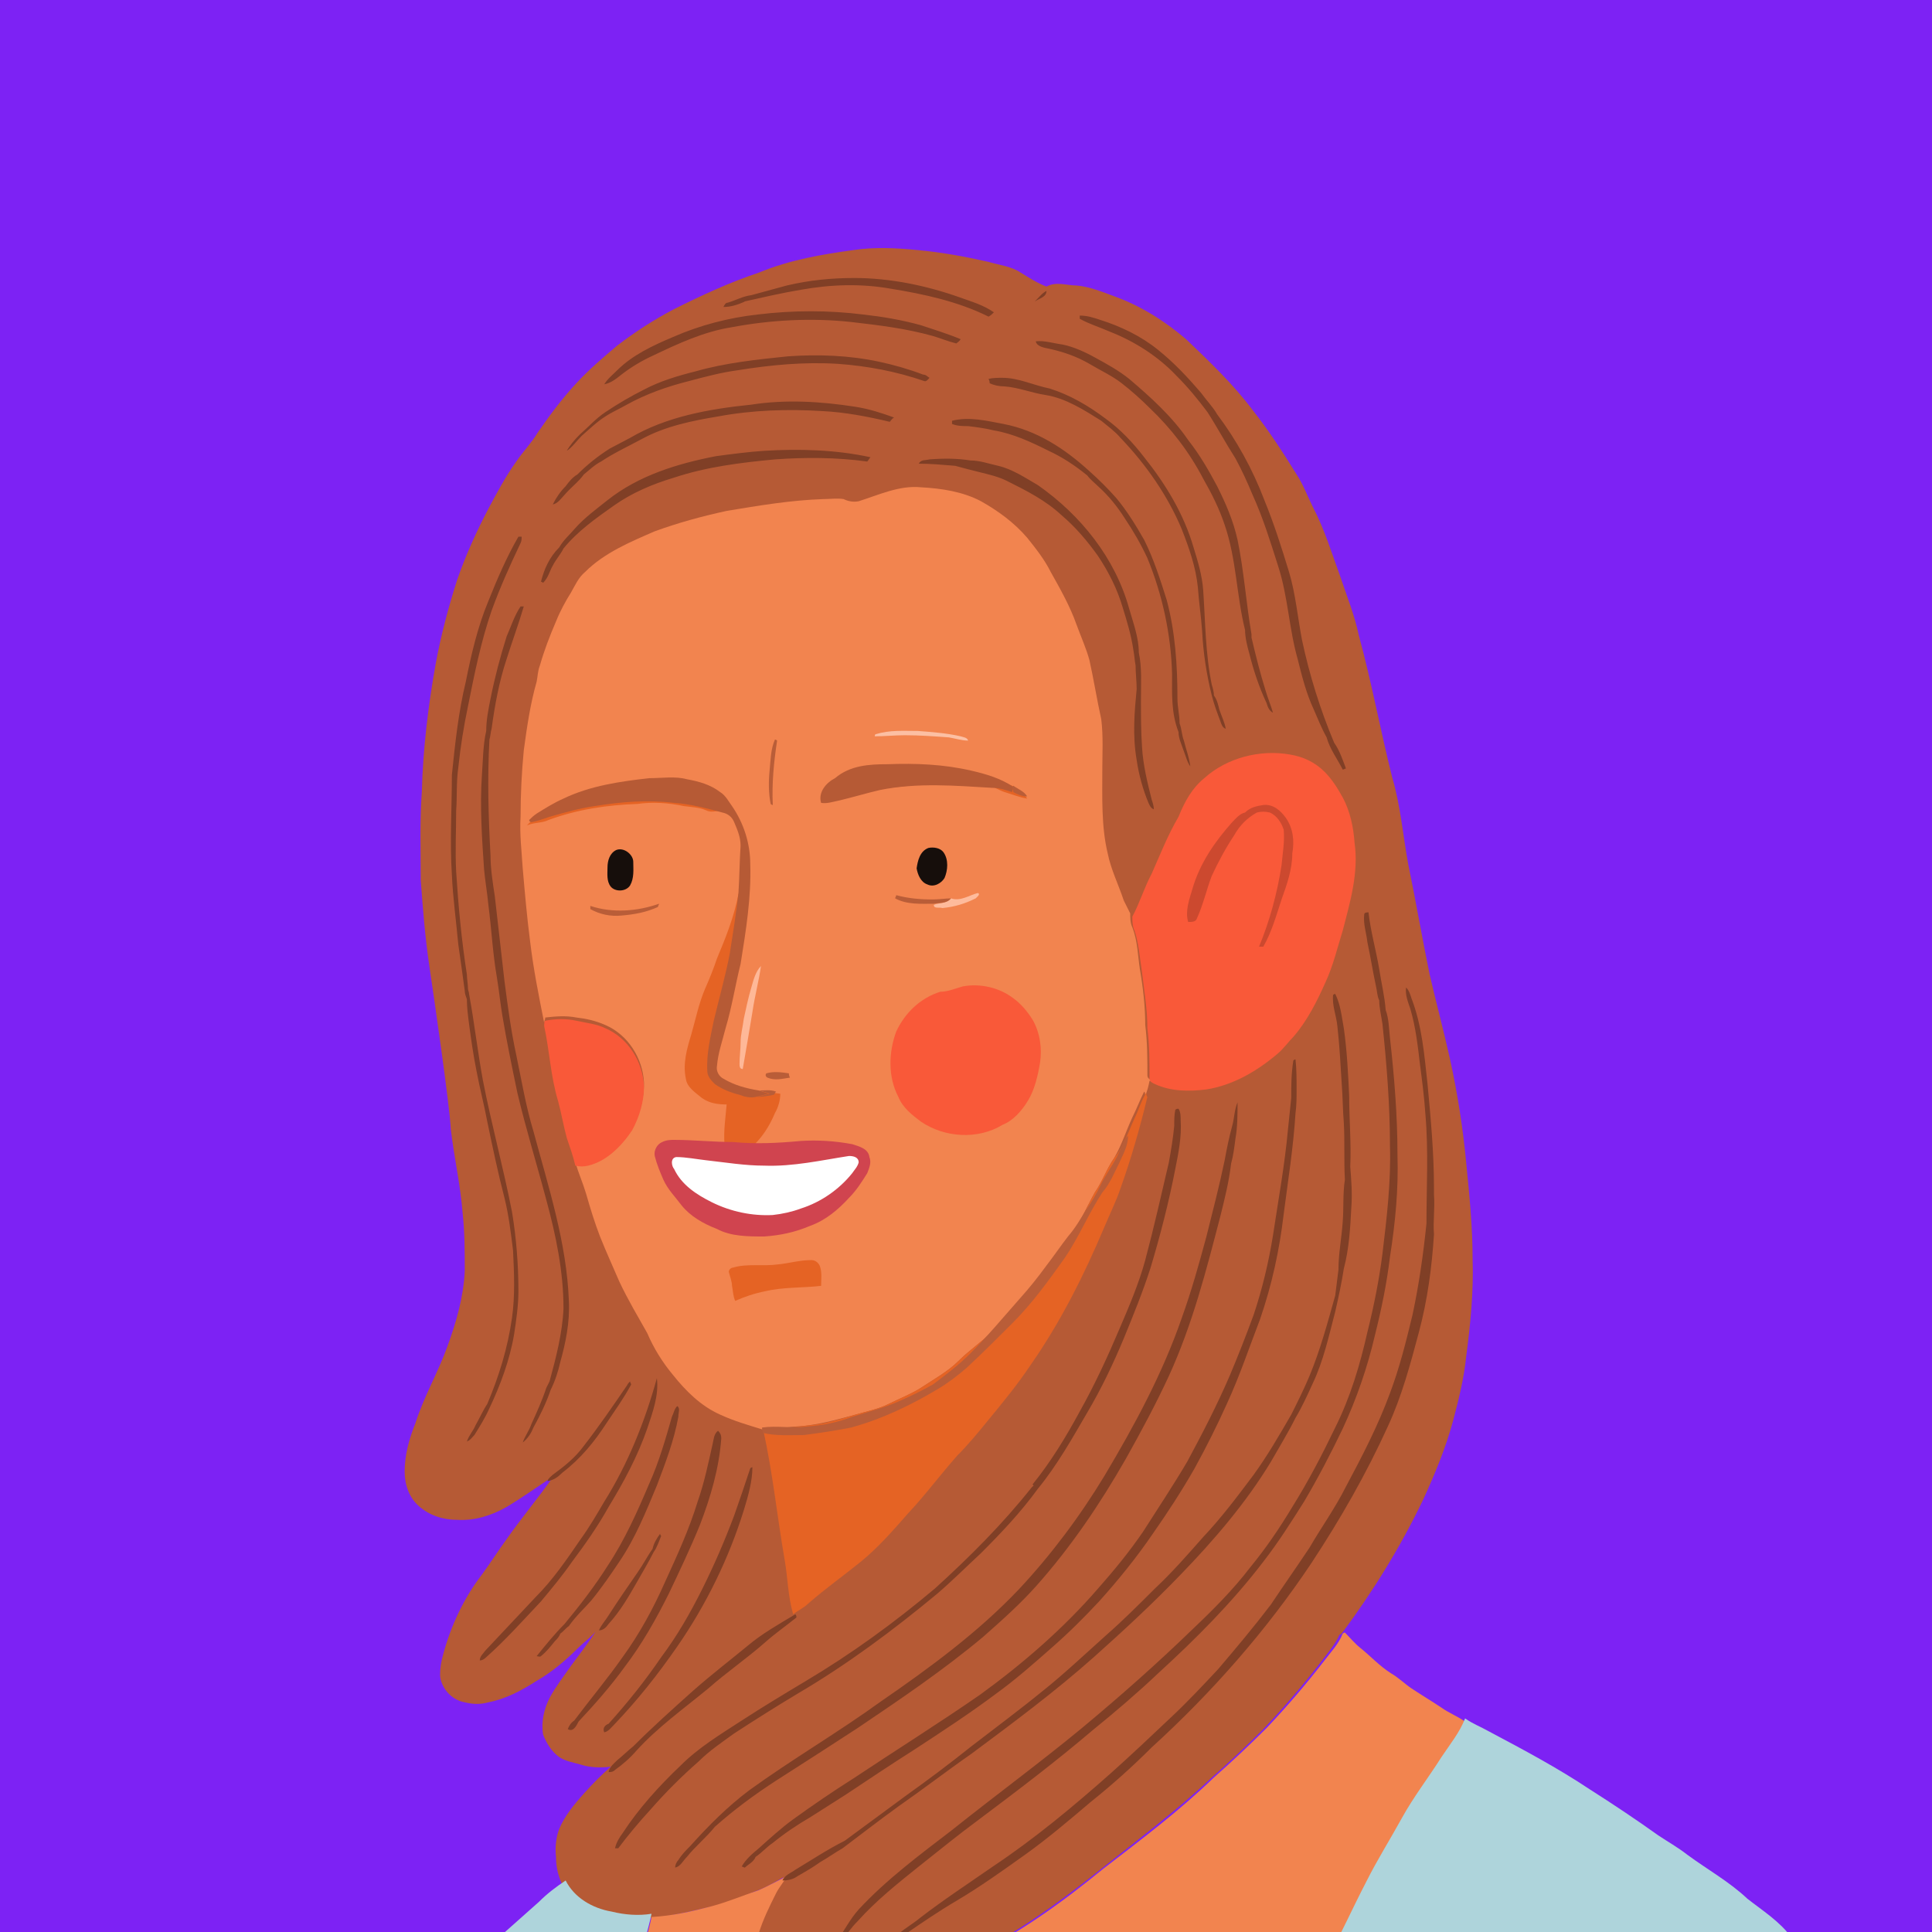 <?xml version="1.0" encoding="utf-8"?>
<!-- Generator: Adobe Illustrator 25.2.0, SVG Export Plug-In . SVG Version: 6.00 Build 0)  -->
<svg version="1.1" id="Layer_1" xmlns="http://www.w3.org/2000/svg" xmlns:xlink="http://www.w3.org/1999/xlink" x="0px" y="0px"
	 viewBox="0 0 180 180" style="enable-background:new 0 0 180 180;" xml:space="preserve">
<rect x="0" y="0" width="180" height="180" fill="#333333" stroke="none"/>
<style type="text/css">
	.st0{clip-path:url(#SVGID_2_);}
	.st1{fill:#B65A35;}
	.st2{fill:#F2844F;}
	.st3{fill:#AED4DB;}
	.st4{fill:#F95939;}
	.st5{fill:#E56324;}
	.st6{fill:#FCBFA3;}
	.st7{fill:#B95D38;}
	.st8{fill:#CC492F;}
	.st9{fill:#160E0B;}
	.st10{fill:#FEBB9C;}
	.st11{fill:#FEB898;}
	.st12{fill:#D0444F;}
	.st13{fill:#FFFFFF;}
	.st14{fill:#803F26;}
</style>
<g>
	<defs>
		<rect id="SVGID_1_" width="180" height="180"/>
	</defs>
	<use xlink:href="#SVGID_1_"  style="overflow:visible;fill:#7D22F4;"/>
	<clipPath id="SVGID_2_">
		<use xlink:href="#SVGID_1_"  style="overflow:visible;"/>
	</clipPath>
	<g class="st0">
		<g>
			<path class="st1" d="M79.5,23.3c2-0.3,4-0.2,6,0c2.2,0.2,4.4,0.6,6.6,1.1c1,0.3,2.1,0.4,3,1c0.8,0.5,1.6,1,2.4,1.3
				c0.9-0.5,1.9-0.1,2.8-0.1c1.2,0.1,2.4,0.6,3.5,1c2.5,0.9,4.7,2.3,6.7,4c2.2,2.1,4.4,4.2,6.2,6.6c1.5,1.9,2.8,3.9,4.1,6
				c0.6,0.9,1,2,1.5,3c1.1,2.1,1.8,4.4,2.6,6.6c0.6,1.8,1.3,3.5,1.7,5.4c1.2,4.4,2,8.8,3.1,13.2c0.8,2.7,1,5.4,1.5,8.1
				c0.7,3.4,1.3,6.9,2,10.3c0.6,2.6,1.3,5.2,1.9,7.9c0.7,3.2,1.2,6.4,1.5,9.6c0.3,3,0.6,6,0.6,9c0.1,3-0.2,6.1-0.6,9.1
				c-0.2,2-0.7,4-1.2,5.9c-0.7,2.6-1.7,5-2.8,7.4c-2.1,4.4-4.7,8.6-7.6,12.5c0,0-0.1,0.1-0.2,0.1c-0.4,0.9-1.1,1.7-1.7,2.5
				c-1.7,2.2-3.5,4.3-5.4,6.3c-1.6,1.6-3.2,3.1-4.9,4.6c-3.2,3-6.8,5.7-10.3,8.5c-3.9,3.1-7.9,6-12.4,8.2c-2,1.1-4,2-6.1,2.9
				c-1.3,0.5-2.6,0.9-3.9,1.2c-1,0.3-2,0.4-3.1,0.5c-1.5,0-3.1,0.3-4.6-0.2c-0.9-0.3-1.5-1-1.8-1.8c-0.6-1.5-0.6-3.2-0.2-4.8
				c0.3-1.3,1-2.5,1.6-3.7c0.3-0.6,0.7-1,1-1.6c-0.9,0.5-1.7,1-2.6,1.3c-1.4,0.6-2.9,1.2-4.4,1.5c-1.8,0.4-3.7,0.9-5.6,1
				c-1.2,0.2-2.5,0.1-3.7-0.2c-1.8-0.3-3.5-1.3-4.3-2.9c-0.4-0.8-0.6-1.7-0.6-2.6c-0.1-0.9,0-1.8,0.3-2.6c0.5-1.2,1.4-2.3,2.3-3.3
				c0.8-0.9,1.6-1.7,2.5-2.5c-0.9,0.1-1.9,0.1-2.8-0.2c-0.7-0.2-1.4-0.3-2-0.7c-0.7-0.5-1.2-1.3-1.5-2.1c-0.2-1.2,0.1-2.4,0.6-3.4
				c0.6-1.1,1.3-2,2-3c0.8-1.1,1.6-2.1,2.3-3.2c-0.5,0.6-1.1,1-1.6,1.5c-1.2,1.2-2.5,2.3-3.9,3.1c-1.4,0.9-2.9,1.7-4.5,2
				c-0.7,0.2-1.4,0.2-2.2,0c-1.2-0.2-2.2-1.3-2.3-2.5c0-0.7,0.1-1.3,0.3-2c0.7-2.6,1.9-5.2,3.6-7.4c0.8-1.1,1.5-2.2,2.3-3.3
				c1.4-2,3-3.9,4.4-5.9c-1.5,1-2.9,2-4.4,2.9c-1.4,0.8-3,1.3-4.6,1.2c-1.3,0-2.6-0.4-3.6-1.3c-0.9-0.8-1.3-2-1.3-3.2
				c0-1.5,0.4-3,1-4.5c0.8-2.5,2.1-4.7,3-7.2c0.8-2.2,1.5-4.6,1.6-7c0-1.8,0-3.6-0.2-5.4c-0.2-2.6-0.8-5.2-1.1-7.8
				C41.9,103,40.4,92.7,40,90c-0.4-2.7-0.6-5.3-0.8-8c0-2.7-0.1-5.5,0.1-8.2c0.1-4,0.6-8.1,1.3-12c0.5-2.7,1.2-5.3,2-7.8
				c0.8-2.3,1.8-4.5,2.9-6.6c0.8-1.5,1.6-3,2.6-4.4c0.6-0.9,1.4-1.7,2-2.7c1.1-1.6,2.3-3.2,3.6-4.6c1.2-1.3,2.5-2.4,3.8-3.5
				c1.7-1.3,3.4-2.4,5.3-3.4c2.6-1.3,5.2-2.5,7.9-3.4C73.6,24.2,76.6,23.7,79.5,23.3z"/>
			<path class="st2" d="M125.1,152.2c0,0,0.1-0.1,0.2-0.1c0.5,0.5,0.9,1,1.4,1.4c1,0.8,1.8,1.7,2.9,2.4c0.7,0.4,1.3,1,1.9,1.4
				c0.9,0.6,1.9,1.2,2.8,1.8c0.7,0.5,1.5,0.8,2.2,1.3c-0.5,1.3-1.4,2.4-2.2,3.6c-1.2,1.9-2.6,3.7-3.7,5.7c-1.1,2-2.3,3.9-3.3,5.9
				c-1.3,2.5-2.4,5-3.8,7.5c-1.4,2.4-2.6,4.9-4.1,7.2c-0.6,1.1-1.3,2.1-1.9,3.2c-1.2,1.7-2.2,3.5-3.5,5.2c-1.5,2.1-3.3,3.9-5.3,5.5
				c-1.1,0.9-2.3,1.6-3.5,2.3c-2.1,1.3-4.4,2.3-6.7,2.9c-2.4,0.7-4.9,0.9-7.3,1.2c-2,0.2-4,0.5-6,0.5c-0.9,0-1.8,0-2.7-0.1
				c-1.1-0.1-2.2,0-3.3-0.2c-4.9-0.3-9.7-2-13.7-4.7c-2-1.4-3.6-3.2-4.7-5.3c-1.4-2.6-1.9-5.6-2.1-8.5c0-1.4-0.1-2.8,0.1-4.2
				c0.2-1.7,0.5-3.4,0.8-5.1c0.3-1.5,0.8-2.9,1.1-4.4c1.9-0.1,3.7-0.5,5.6-1c1.5-0.4,2.9-1,4.4-1.5c0.9-0.4,1.8-0.9,2.6-1.3
				c-0.3,0.6-0.7,1-1,1.6c-0.6,1.2-1.2,2.4-1.6,3.7c-0.4,1.6-0.4,3.3,0.2,4.8c0.3,0.8,1,1.5,1.8,1.8c1.5,0.5,3.1,0.2,4.6,0.2
				c1-0.1,2.1-0.2,3.1-0.5c1.3-0.3,2.7-0.7,3.9-1.2c2.1-0.9,4.1-1.8,6.1-2.9c4.5-2.1,8.6-5.1,12.4-8.2c3.5-2.7,7.1-5.4,10.3-8.5
				c1.7-1.5,3.3-3,4.9-4.6c1.9-2,3.7-4.1,5.4-6.3C124,153.9,124.7,153.2,125.1,152.2z"/>
			<path class="st3" d="M178.5,222c0,0,0-0.1,0-0.1c0-0.5-0.1-1.1-0.3-1.6c0.2-0.5,0.3-1.1,0.3-1.7c-0.2-5.7-1-11.4-2.6-16.8
				c-0.3-1.1-0.7-2.3-1.1-3.4c-0.3-1.1-0.6-2.2-1-3.2c0-0.3-0.1-0.6-0.1-0.9c-0.7-3.3-2.2-6.5-4.2-9.3c-0.1-0.1-0.1-0.2-0.2-0.3
				c-0.7-1.5-1.5-2.9-2.4-4.2c-1.1-1.5-2.7-2.5-4.1-3.6c-1.7-1.6-3.7-2.7-5.6-4.1c-0.9-0.7-1.8-1.2-2.7-1.8
				c-2.1-1.5-4.2-2.9-6.4-4.3c-3-2-6.2-3.7-9.4-5.4c-0.7-0.4-1.5-0.7-2.2-1.2c-0.5,1.3-1.4,2.4-2.2,3.6c-1.2,1.9-2.6,3.7-3.7,5.7
				c-1.1,2-2.3,3.9-3.3,5.9c-1.3,2.5-2.4,5-3.8,7.5c-1.4,2.4-2.6,4.9-4.1,7.2c-0.6,1.1-1.3,2.1-1.9,3.2c-1.2,1.7-2.2,3.5-3.5,5.2
				c-1.5,2.1-3.3,3.9-5.3,5.5c-1.1,0.9-2.3,1.6-3.5,2.3c-2.1,1.2-4.4,2.3-6.7,2.9c-2.4,0.7-4.9,0.9-7.3,1.2c-2,0.2-4,0.5-6,0.5
				c-0.9,0-1.8,0-2.7-0.1c-1.1-0.1-2.2,0-3.3-0.2c-4.9-0.4-9.7-2-13.7-4.7c-2-1.4-3.6-3.2-4.7-5.3c-1.4-2.6-1.9-5.6-2.1-8.5
				c-0.1-1.4-0.1-2.8,0.1-4.2c0.2-1.7,0.5-3.4,0.8-5.1c0.3-1.5,0.8-2.9,1.1-4.4c-1.2,0.2-2.5,0.1-3.7-0.2c-1.8-0.3-3.5-1.3-4.3-2.9
				c-0.9,0.6-1.7,1.2-2.5,2c-1.8,1.6-3.6,3.2-5.4,4.8c-1.5,1.5-3,3-4.5,4.5c-0.8,0.8-1.6,1.7-2.3,2.6c-0.8,1-1.6,1.9-2.3,2.9
				c-0.6,0.9-1.2,1.9-1.8,2.8c-1.8,2.6-3.2,5.5-4.1,8.6c-3.4,5.9-6.2,12.1-8.5,18.5c0,0.1-0.1,0.2-0.1,0.3H178.5z"/>
		</g>
		<g>
			<path class="st2" d="M80,46.7c1.9-0.6,3.8-1.5,5.8-1.3c1.9,0.1,3.9,0.4,5.6,1.3c1.6,0.9,3.1,2,4.3,3.4c0.8,1,1.6,2,2.2,3.2
				c0.9,1.6,1.8,3.2,2.4,4.9c0.4,1.1,0.9,2.2,1.2,3.3c0.4,1.8,0.7,3.7,1.1,5.5c0.2,1.6,0.1,3.2,0.1,4.7c0,2.6-0.1,5.3,0.5,7.8
				c0.3,1.5,1,2.9,1.5,4.4c0.2,0.4,0.4,0.8,0.6,1.2c0,0.4,0,0.9,0.2,1.3c0.5,1.3,0.5,2.6,0.7,3.9c0.3,1.7,0.5,3.5,0.5,5.2
				c0.2,1.6,0.2,3.1,0.2,4.7c0,0.3,0.3,0.4,0.5,0.5c-0.1,0-0.2,0-0.3,0c-0.1,0.5-0.2,0.9-0.4,1.4c0-0.1,0-0.3-0.1-0.4
				c-0.4,0.8-0.7,1.6-1.1,2.4c-0.6,1.3-1,2.6-1.7,3.8c-0.7,1-1.1,2.2-1.8,3.2c-0.9,1.6-1.6,3.3-2.7,4.9c-1,1.4-2.1,2.8-3.1,4.2
				c-0.5,0.7-1.2,1.2-1.7,1.8c-0.6,0.7-1.4,1.3-2,2c-1,1-2.2,1.8-3.2,2.8c-1,1-2.3,1.7-3.5,2.5c-0.9,0.6-2,1-3,1.5
				c-1,0.5-2.1,0.7-3.1,1c-1.5,0.4-2.9,0.8-4.4,1c-0.7,0.1-1.4,0.1-2.1,0.2c-0.7,0-1.4,0-2.1,0.2c-1.3-0.4-2.7-0.8-4-1.4
				c-1.8-0.8-3.2-2.2-4.4-3.7c-1-1.2-1.8-2.5-2.4-3.9c-0.9-1.6-1.8-3.1-2.6-4.8c-0.6-1.4-1.2-2.7-1.8-4.2c-0.5-1.3-0.9-2.6-1.3-4
				c-0.3-1-0.7-1.9-1-2.9c0.4,0.1,0.8,0.1,1.2,0c1.8-0.5,3.2-1.8,4.1-3.3c0.7-1.2,1.1-2.6,1.1-4.1c-0.1-2.3-1.5-4.5-3.6-5.4
				c-0.9-0.4-1.8-0.6-2.7-0.7c-1-0.2-2-0.1-2.9,0c0,0.2-0.1,0.3-0.1,0.5c-0.5-2.5-1-5-1.3-7.5c-0.3-2.3-0.5-4.6-0.7-6.9
				c-0.1-1.6-0.3-3.2-0.2-4.8c0-2.1,0.1-4.1,0.3-6.2c0.3-2.2,0.6-4.3,1.2-6.4c0.1-0.5,0.1-1,0.3-1.5c0.4-1.4,0.9-2.7,1.5-4.1
				c0.4-1,0.9-1.9,1.4-2.7c0.4-0.7,0.7-1.4,1.3-1.9c1.8-1.8,4.2-2.8,6.5-3.8c2.2-0.8,4.4-1.4,6.7-1.9c3-0.5,6-1,9-1.1
				c0.6,0,1.3-0.1,1.9,0C79,46.7,79.5,46.8,80,46.7z"/>
			<path class="st4" d="M112.2,72.5c2.1-1.9,5.2-2.7,8-2.2c1.2,0.2,2.3,0.7,3.2,1.6c0.7,0.7,1.2,1.5,1.7,2.4c0.7,1.3,1,2.8,1.1,4.2
				c0.4,2.8-0.4,5.5-1.1,8.2c-0.5,1.6-0.9,3.3-1.6,4.8c-0.8,1.8-1.7,3.6-3,5.1c-0.5,0.5-0.9,1.1-1.5,1.6c-1.9,1.6-4.1,2.9-6.6,3.3
				c-1.6,0.2-3.3,0.2-4.8-0.5c-0.2-0.1-0.5-0.2-0.5-0.5c0-1.6,0-3.1-0.2-4.7c0-1.8-0.3-3.5-0.5-5.2c-0.2-1.3-0.3-2.7-0.7-3.9
				c-0.2-0.4-0.2-0.9-0.2-1.3c0.7-1.3,1.1-2.7,1.8-4c0.8-1.8,1.5-3.6,2.5-5.3C110.4,74.6,111.1,73.4,112.2,72.5z"/>
			<path class="st5" d="M79.9,72c1.2-0.3,2.5-0.5,3.7-0.5c1.1-0.1,2.3,0,3.4,0.2c1.3,0.1,2.6,0.1,3.9,0.4c1.1,0.2,2.1,0.7,3.1,1
				c0.7,0.2,1.3,0.7,1.7,1.3c-0.7-0.1-1.4-0.4-2.1-0.6c-0.6-0.2-1.1-0.6-1.7-0.6c-2.1-0.2-4.3-0.3-6.4-0.1c-2.2,0.3-4.4,0.4-6.6,0.8
				c-0.8,0.1-1.5,0.5-2.2,0.7c0.1-0.5,0.2-1.2,0.7-1.4C78.2,72.7,79,72.2,79.9,72z"/>
			<path class="st5" d="M57.5,73.4c2-0.3,4-0.7,6-0.4c2.3,0.3,4.5,1.9,5.4,4.1c0.6,1.5,0.8,3.1,0.6,4.7c-0.3,1.6-0.3,3.3-0.6,4.9
				c-0.3,2-0.9,4-1.3,6.1c-0.5,2.1-0.9,4.2-1.3,6.3c-0.2,0.6,0,1.4,0.6,1.8c1.2,0.7,2.6,0.6,4,0.8c0.6,0.1,1.2,0.1,1.8,0.2
				c0,0.6-0.2,1.3-0.5,1.8c-0.5,1.2-1.2,2.3-2.1,3.1c-0.5,0.5-1.2,0.8-1.9,0.7c-0.5-0.1-0.7-0.5-0.7-0.9c-0.1-1.2,0.1-2.5,0.2-3.7
				c-0.8,0-1.6-0.1-2.3-0.6c-0.6-0.5-1.4-1-1.5-1.8c-0.3-1.4,0.1-2.8,0.5-4.1c0.4-1.4,0.7-2.9,1.3-4.3c0.4-0.9,0.8-1.9,1.1-2.8
				c0.8-1.9,1.6-3.9,2-6c0.5-1.7,0.8-3.6,0.3-5.4c-0.2-0.9-0.7-1.9-1.6-2.3c-0.5-0.2-1.1,0.2-1.7-0.1c-0.7-0.3-1.4-0.3-2.1-0.4
				c-1.4-0.3-2.9-0.4-4.3-0.2c-2.8,0.1-5.6,0.5-8.3,1.5c-0.6,0.3-1.3,0.2-2,0.5c0.5-0.6,1.2-0.9,1.8-1.2c0.8-0.4,1.7-0.6,2.6-0.9
				C54.7,74,56,73.5,57.5,73.4z"/>
			<path class="st4" d="M89.7,91.9c1.6-0.3,3.4,0.1,4.7,1.1c0.7,0.5,1.3,1.2,1.8,2c0.7,1.2,0.9,2.7,0.7,4c-0.2,1.2-0.5,2.5-1.1,3.5
				c-0.6,1-1.4,1.9-2.4,2.3c-2.3,1.4-5.4,1.2-7.6-0.3c-0.8-0.6-1.7-1.3-2.1-2.3c-1-1.9-0.9-4.2-0.2-6.1c0.8-1.7,2.2-3.1,4.1-3.7
				C88.3,92.4,89,92.1,89.7,91.9z"/>
			<path class="st4" d="M50.8,95.1c1-0.2,2-0.2,2.9,0c0.9,0.2,1.9,0.3,2.7,0.7c2.1,0.9,3.5,3.1,3.6,5.4c0,1.4-0.4,2.8-1.1,4.1
				c-1,1.5-2.4,2.9-4.1,3.3c-0.4,0.1-0.8,0.1-1.2,0c-0.2-0.9-0.5-1.7-0.8-2.6c-0.3-1.1-0.5-2.3-0.8-3.4c-0.7-2.3-0.8-4.7-1.3-7
				C50.7,95.4,50.7,95.2,50.8,95.1z"/>
			<path class="st5" d="M105.7,104.2c0.4-0.8,0.6-1.6,1.1-2.4c0,0.1,0,0.3,0.1,0.4c-0.7,2.9-1.5,5.7-2.5,8.5c-0.4,1.2-1,2.4-1.5,3.6
				c-1.9,4.5-4.1,8.9-6.9,12.9c-1.2,1.8-2.6,3.5-4,5.2c-0.9,1.1-1.8,2.2-2.8,3.2c-1.6,1.8-3,3.7-4.6,5.4c-1.4,1.6-2.8,3.2-4.4,4.5
				c-1.6,1.3-3.3,2.5-4.9,3.9c-0.4,0.4-0.9,0.6-1.4,1c-0.5-1.7-0.5-3.4-0.8-5.1c-0.7-4-1.1-8.1-2-12.1c0.7-0.2,1.4-0.2,2.1-0.2
				c0.7,0,1.4-0.1,2.1-0.2c1.5-0.1,3-0.6,4.4-1c1-0.3,2.1-0.5,3.1-1c1-0.5,2-0.9,3-1.5c1.2-0.8,2.5-1.5,3.5-2.5c1-1,2.2-1.8,3.2-2.8
				c0.7-0.7,1.4-1.3,2-2c0.6-0.6,1.2-1.1,1.7-1.8c1.1-1.4,2.1-2.8,3.1-4.2c1.1-1.5,1.8-3.2,2.7-4.9c0.7-1,1.1-2.2,1.8-3.2
				C104.7,106.8,105.1,105.5,105.7,104.2z"/>
			<path class="st5" d="M72.5,117.8c1-0.1,2-0.4,3.1-0.4c0.4,0,0.7,0.3,0.8,0.6c0.2,0.6,0.1,1.2,0.1,1.8c-1.7,0.2-3.5,0.1-5.2,0.5
				c-1,0.2-1.9,0.5-2.8,0.9c-0.2-0.4-0.2-0.9-0.3-1.4c0-0.4-0.2-0.9-0.3-1.3c0-0.2,0.2-0.4,0.4-0.4C69.6,117.7,71,118,72.5,117.8z"
				/>
		</g>
		<g>
			<g>
				<path class="st6" d="M81.6,68.4c1.3-0.4,2.6-0.3,3.9-0.3c1.3,0.1,2.7,0.2,4,0.5c0.3,0.1,0.6,0.1,0.7,0.4c-0.6,0-1.2-0.2-1.8-0.3
					c-1.4-0.1-2.7-0.2-4.1-0.2c-0.9,0-1.9,0.1-2.8,0.1C81.5,68.6,81.5,68.4,81.6,68.4z"/>
				<path class="st7" d="M71.7,71.8c0.1-1,0.1-2,0.5-2.9c0.1,0,0.2,0.1,0.2,0.1c-0.3,2-0.5,4-0.4,6c-0.1,0-0.2-0.1-0.2-0.1
					C71.6,73.9,71.6,72.8,71.7,71.8z"/>
				<path class="st1" d="M82.7,71.2c2.6-0.1,5.2,0,7.8,0.6c1.3,0.3,2.7,0.7,3.9,1.5c0,0.2-0.1,0.3-0.1,0.5c-0.6-0.2-1.2-0.4-1.9-0.4
					c-3.4-0.2-6.9-0.5-10.4,0.2c-1.3,0.3-2.6,0.7-3.9,1c-0.5,0.1-1.1,0.3-1.6,0.2c-0.3-1,0.5-1.9,1.3-2.3
					C79.2,71.3,81,71.2,82.7,71.2z"/>
				<path class="st1" d="M60.5,72.5c1.2,0,2.4-0.2,3.5,0.1c1.1,0.2,2.2,0.5,3.1,1.2c0.5,0.3,0.8,0.9,1.1,1.3
					c1.1,1.6,1.7,3.5,1.7,5.4c0.1,3.1-0.4,6.2-0.9,9.3c-0.5,2-0.8,4-1.4,6c-0.3,1.2-0.7,2.3-0.8,3.5c-0.1,0.5,0.2,1,0.6,1.2
					c1,0.6,2.1,0.9,3.3,1.1c0.3,0.1,0.6,0.2,0.9,0.3c-0.4,0.1-0.8,0.2-1.2,0.3c-0.5,0.1-1,0-1.5-0.2c-0.8-0.2-1.6-0.5-2.3-1
					c-0.3-0.3-0.7-0.7-0.7-1.2c-0.1-1.6,0.3-3.2,0.6-4.7c0.5-2.1,1.1-4.2,1.5-6.3c0.3-1.9,0.6-3.8,0.8-5.6c0.1-1.5,0.1-3,0.2-4.4
					c0-0.8-0.3-1.5-0.6-2.2c-0.2-0.5-0.6-0.8-1.1-0.9c-1.5-0.4-3-0.8-4.5-0.9c-2.5-0.3-4.9-0.1-7.4,0.3c-1.4,0.2-2.8,0.6-4.2,1
					c-0.6,0.2-1.1,0.4-1.7,0.5c-0.1,0-0.2-0.1-0.2-0.2c0.2-0.2,0.4-0.4,0.7-0.6c0.8-0.5,1.6-1,2.5-1.4C55,73.2,57.8,72.8,60.5,72.5z
					"/>
				<path class="st7" d="M94.4,73.2c0.4,0.3,1,0.5,1.3,1c-0.5,0-0.9-0.2-1.3-0.4l0-0.1C94.3,73.5,94.3,73.4,94.4,73.2z"/>
				<path class="st8" d="M119.8,76.2c-0.5-0.7-1.2-1.3-2.1-1.2c-0.6,0.1-1.2,0.2-1.7,0.7c-0.5,0.1-0.9,0.6-1.2,0.9
					c-1.6,1.8-3,3.8-3.7,6.2c-0.3,1-0.7,2.1-0.4,3.1c0.3,0,0.7,0,0.8-0.3c0.6-1.3,0.9-2.7,1.4-4c0.6-1.3,1.3-2.6,2.1-3.8
					c0.5-0.9,1.2-1.6,2.1-2.1c0.4-0.1,0.8-0.1,1.2,0c0.7,0.3,1.1,1,1.3,1.6c0.1,1.1-0.1,2.2-0.2,3.3c-0.4,2.6-1.1,5.2-2.1,7.6
					c0.1,0,0.3,0,0.4,0c0.8-1.4,1.2-2.9,1.7-4.4c0.5-1.4,1-2.8,1-4.3C120.6,78.4,120.5,77.2,119.8,76.2z"/>
				<path class="st9" d="M86.5,79c0.5-0.1,1.1,0,1.4,0.4c0.5,0.7,0.4,1.7,0.1,2.4c-0.3,0.5-1,0.9-1.6,0.6c-0.6-0.2-0.9-0.9-1-1.5
					C85.5,80.2,85.7,79.3,86.5,79z"/>
				<path class="st9" d="M57.4,79.2c0.7-0.3,1.6,0.4,1.6,1.1c0,0.7,0.1,1.5-0.3,2.2c-0.4,0.6-1.4,0.6-1.8,0.1
					c-0.4-0.5-0.3-1.2-0.3-1.8C56.6,80.2,56.8,79.5,57.4,79.2z"/>
				<path class="st10" d="M88.6,83.7c0.9,0.3,1.7-0.3,2.5-0.5c0.3,0.1-0.1,0.4-0.2,0.5c-1,0.5-2,0.8-3.1,0.9
					c-0.3-0.1-0.8,0.1-0.8-0.3C87.5,84.1,88.2,84.2,88.6,83.7z"/>
				<path class="st7" d="M83.5,83.4c1.1,0.3,2.2,0.4,3.4,0.4c0.6,0,1.2-0.1,1.7-0.1c-0.4,0.5-1.1,0.4-1.6,0.5
					c-1.2,0-2.5,0.1-3.6-0.5C83.4,83.6,83.5,83.5,83.5,83.4z"/>
				<path class="st7" d="M55,84.4c2.1,0.7,4.4,0.5,6.4-0.2c0,0.1-0.1,0.2-0.1,0.3c-1.1,0.5-2.2,0.7-3.4,0.8c-1,0.1-2-0.1-2.9-0.6
					C55,84.6,55,84.5,55,84.4z"/>
				<path class="st11" d="M70,92c0.2-0.7,0.4-1.5,0.9-2c-0.2,1.4-0.6,2.9-0.8,4.3c-0.3,1.8-0.6,3.6-0.9,5.3c-0.3,0-0.3-0.3-0.3-0.5
					c0-0.7,0.1-1.3,0.1-2c0-0.7,0.2-1.4,0.3-2.2C69.5,94,69.7,93,70,92z"/>
				<path class="st7" d="M71.4,100c0.7-0.2,1.4-0.1,2.1,0c0,0.1,0,0.2,0.1,0.4c-0.7,0.1-1.4,0.3-2.1,0
					C71.3,100.3,71.3,100.1,71.4,100z"/>
				<path class="st7" d="M70.7,101.6c0.5,0,1.1-0.1,1.6,0.1c-0.1,0.1-0.1,0.2-0.2,0.3c-0.5,0.1-1.1,0.2-1.6,0.2
					c0.4-0.1,0.8-0.2,1.2-0.3C71.4,101.8,71.1,101.7,70.7,101.6z"/>
				<path class="st12" d="M62.8,106.2c1.8,0,3.7,0.2,5.5,0.2c2.1,0.2,4.2,0.1,6.3-0.1c1.6-0.1,3.2,0,4.8,0.3
					c0.6,0.2,1.5,0.4,1.6,1.2c0.2,0.5,0,1-0.2,1.5c-0.5,0.8-1,1.6-1.7,2.3c-1,1.1-2.2,2.1-3.6,2.6c-1.4,0.6-2.8,0.9-4.3,1
					c-1.5,0-3.1,0-4.4-0.7c-1.3-0.5-2.5-1.2-3.3-2.2c-0.6-0.8-1.3-1.5-1.7-2.4c-0.3-0.7-0.6-1.4-0.8-2.2c-0.1-0.5,0.2-1.1,0.7-1.3
					C62.1,106.2,62.5,106.2,62.8,106.2z"/>
				<path class="st13" d="M63,107.8c0.9,0,1.9,0.2,2.8,0.3c1.8,0.2,3.6,0.5,5.4,0.5c2.7,0.1,5.3-0.5,7.9-0.9c0.4,0,0.9,0.1,0.9,0.6
					c-0.1,0.4-0.4,0.7-0.6,1c-1.2,1.5-2.9,2.7-4.8,3.3c-0.8,0.3-1.7,0.5-2.6,0.6c-1.9,0.1-3.9-0.3-5.7-1.2c-1.4-0.7-2.8-1.6-3.5-3.1
					C62.6,108.7,62.4,107.9,63,107.8z"/>
				<path class="st7" d="M105.1,105.8c-0.5,0.5-0.7,1.3-1,1.9c-0.5,1-1.2,1.9-1.6,2.8c-0.4,0.8-0.8,1.5-1.3,2.2
					c-0.5,0.8-1,1.7-1.7,2.5c-0.7,0.9-1.3,1.8-2,2.7c-0.8,1.1-1.6,2.1-2.5,3.1c-1.5,1.7-3,3.5-4.6,5.1c-1.1,1.1-2.3,2-3.5,2.9
					c-0.9,0.5-1.9,1-2.8,1.4c-1.5,0.7-3.1,1.1-4.7,1.6c-1.3,0.5-2.7,0.8-4.2,0.9c-1.4,0.2-2.8-0.1-4.2,0.1c0,0.2,0,0.3,0.1,0.5
					c1.2,0.3,2.5,0.2,3.8,0.2c1.5-0.2,2.9-0.4,4.4-0.7c2.9-0.8,5.6-2.1,8.1-3.6c1-0.6,1.9-1.3,2.7-2c1.4-1.3,2.8-2.7,4.2-4.1
					c1.9-1.9,3.4-4,4.9-6.1c1.3-1.9,2.2-4.1,3.5-6.1c0.7-0.8,1.1-1.8,1.6-2.8C104.6,107.6,105.1,106.8,105.1,105.8z"/>
			</g>
			<path class="st14" d="M96.4,28.1c0.4-0.4,0.7-0.8,1.1-1C97.5,27.7,96.8,27.8,96.4,28.1z M69.3,28.1c1.8-0.4,3.5-0.8,5.3-1.1
				c2.8-0.5,5.6-0.6,8.4-0.1c3.1,0.5,6.3,1.2,9.1,2.6c0.2-0.1,0.4-0.3,0.5-0.4c-1-0.7-2.1-1-3.2-1.4c-3.1-1.1-6.5-1.8-9.8-1.8
				c-2.1,0-4.2,0.2-6.3,0.7c-1.1,0.3-2.2,0.6-3.3,0.9c-0.8,0.1-1.5,0.5-2.2,0.7c-0.2,0-0.3,0.2-0.4,0.4c0.7,0,1.3-0.2,2-0.5
				L69.3,28.1z M60.9,33.1c2.3-1.1,4.7-2.2,7.2-2.6c3.7-0.7,7.5-0.9,11.2-0.5c2.6,0.3,5.1,0.6,7.6,1.3c0.7,0.2,1.4,0.5,2.2,0.7
				c0.1-0.1,0.3-0.2,0.4-0.4c-1.2-0.5-2.5-0.9-3.7-1.3c-1.8-0.5-3.6-0.8-5.4-1c-3.2-0.4-6.5-0.4-9.8,0c-2.7,0.3-5.4,1-7.9,2.1
				c-1.9,0.8-3.8,1.7-5.2,3.1c-0.4,0.4-0.9,0.8-1.2,1.3c0.6-0.1,1.1-0.5,1.6-0.9C58.8,34.2,59.8,33.6,60.9,33.1z M103.4,30.9
				c2.3,0.9,4.5,2.3,6.2,4.1c1.1,1.1,2,2.2,2.9,3.4c0.9,1.4,1.7,2.9,2.6,4.3c0.6,1.1,1.1,2.2,1.6,3.4c1,2.2,1.7,4.5,2.4,6.7
				c0.9,2.8,1,5.8,1.8,8.6c0.4,1.6,0.8,3.2,1.5,4.7c0.4,0.9,0.7,1.7,1.2,2.6c0.3,1.1,1,2,1.5,3c0.1,0,0.2-0.1,0.3-0.1
				c-0.3-0.8-0.6-1.7-1.1-2.4c-1.3-3.1-2.3-6.3-3-9.6c-0.4-2.1-0.6-4.3-1.2-6.3c-0.7-2.3-1.4-4.5-2.3-6.7c-1.1-2.9-2.6-5.6-4.4-8
				c-0.4-0.7-1-1.3-1.5-2c-1.2-1.4-2.5-2.8-4-4c-1.6-1.3-3.5-2.2-5.4-2.8c-0.6-0.2-1.2-0.4-1.9-0.4c0,0.1,0,0.2,0,0.3
				C101.5,30.2,102.5,30.5,103.4,30.9z M97.8,32.5c1.3,0.3,2.5,0.7,3.7,1.4c1,0.6,2.1,1.1,3,1.8c0.9,0.7,1.8,1.5,2.6,2.3
				c2,1.9,3.7,4.1,5,6.6c0.8,1.4,1.5,2.8,2,4.3c1.1,3.2,1.1,6.6,1.9,9.8c0,0.7,0.2,1.5,0.4,2.2c0.4,1.6,0.9,3.1,1.6,4.6
				c0.1,0.3,0.2,0.7,0.6,0.9c-0.2-0.7-0.5-1.4-0.7-2.1c-0.5-1.6-0.9-3.2-1.3-4.9l0,0.1c0-0.1,0-0.3,0-0.4c-0.5-2.9-0.7-5.9-1.3-8.8
				c-0.4-1.8-1.1-3.4-1.9-5c-0.8-1.5-1.6-2.9-2.7-4.3c-1.5-2.2-3.5-4-5.5-5.7c-1-0.8-2.1-1.4-3.2-2c-0.9-0.5-2-1-3-1.2
				c-0.8-0.1-1.7-0.4-2.5-0.3C96.6,32.3,97.3,32.4,97.8,32.5z M92.2,35.7c0.4,0.2,0.9,0.3,1.4,0.3c1.3,0.1,2.5,0.6,3.8,0.8
				c1.9,0.3,3.6,1.4,5.2,2.4c0.6,0.5,1.3,1,1.8,1.6c2.4,2.5,4.4,5.4,5.7,8.5c0.7,1.8,1.3,3.5,1.5,5.4c0.1,1.4,0.3,2.7,0.4,4.1
				c0.1,2,0.4,4,0.9,6c0.2,0.8,0.5,1.6,0.8,2.4c0.1,0.3,0.2,0.6,0.5,0.7c-0.1-0.6-0.4-1.2-0.6-1.8c-0.1-0.4-0.2-0.9-0.5-1.3
				c0-0.3-0.1-0.7-0.2-1c-0.6-2.9-0.6-5.9-0.8-8.8c-0.1-1.4-0.5-2.7-0.9-4c-0.9-3.1-2.6-5.9-4.6-8.4c-1-1.3-2.2-2.6-3.6-3.6
				c-1.6-1.2-3.3-2.2-5.2-2.8c-1.5-0.3-2.9-1-4.4-1c-0.4,0-0.9,0-1.3,0.1C92.2,35.5,92.2,35.6,92.2,35.7z M54.2,40.6
				c0.7-0.6,1.4-1.3,2.2-1.8c0.6-0.4,1.3-0.7,2-1.1c1.8-1,3.8-1.7,5.8-2.2c1.5-0.4,3-0.8,4.5-1c3.1-0.5,6.2-0.8,9.4-0.6
				c2.7,0.2,5.4,0.7,8,1.6c0.2,0.1,0.4-0.2,0.5-0.3c-0.2-0.1-0.3-0.3-0.6-0.3c-1.3-0.5-2.7-0.9-4.1-1.2c-2.8-0.6-5.7-0.7-8.5-0.5
				c-2.9,0.3-5.8,0.6-8.6,1.4c-1.6,0.4-3.3,0.9-4.8,1.7c-1.2,0.6-2.4,1.3-3.6,2.1c-0.9,0.6-1.6,1.4-2.4,2.1c-0.5,0.5-0.9,1-1.2,1.5
				C53.3,41.7,53.7,41.1,54.2,40.6z M109.8,68.2c0,0.6,0.3,1.2,0.5,1.8c0.2,0.5,0.3,1,0.6,1.4c-0.1-0.8-0.4-1.6-0.6-2.4
				c-0.2-0.5-0.2-1.1-0.4-1.6c0-0.8-0.2-1.5-0.2-2.3c0-3.1-0.2-6.2-1-9.2c-0.6-1.9-1.2-3.8-2.1-5.6c-0.8-1.4-1.6-2.7-2.6-3.9
				c-0.8-0.9-1.6-1.7-2.5-2.5c-2.3-2.1-4.9-3.8-8-4.4c-1.6-0.3-3.2-0.7-4.8-0.3c0,0.1,0,0.2,0,0.3c0.5,0.2,1,0.2,1.5,0.2
				c0.8,0.1,1.6,0.2,2.4,0.4c1.8,0.3,3.5,1.1,5.1,1.9c1.3,0.6,2.5,1.4,3.6,2.3c0.3,0.4,0.7,0.7,1,1c1,0.9,1.8,1.9,2.5,3
				c0.8,1.2,1.5,2.4,2.1,3.7c1.4,3.4,2.2,7.1,2.3,10.8C109.2,64.6,109.1,66.4,109.8,68.2z M52.6,46.1c0.6-0.7,1.3-1.2,1.8-1.9
				c0.5-0.4,1-0.9,1.6-1.2c1.2-0.8,2.5-1.4,3.8-2.1c2.2-1.2,4.7-1.7,7.1-2.1c3.2-0.6,6.5-0.7,9.7-0.5c2.1,0.1,4.2,0.5,6.3,1
				c0.1-0.1,0.2-0.3,0.4-0.4c-1.1-0.4-2.3-0.8-3.6-1c-3.2-0.5-6.5-0.7-9.7-0.2c-3.9,0.4-7.9,1.1-11.3,3.1c-0.6,0.3-1.3,0.7-1.9,1
				c-1.1,0.7-2.1,1.5-3,2.4c-0.5,0.3-0.8,0.7-1.1,1.1c-0.5,0.5-0.9,1.1-1.2,1.7C52,46.9,52.3,46.4,52.6,46.1z M51.5,52.7
				c0.3-0.6,0.7-1,1-1.6c1.3-1.6,3-2.8,4.7-4c1.7-1.2,3.6-2,5.6-2.6c3-1,6.2-1.4,9.4-1.7c2.8-0.2,5.7-0.2,8.6,0.2
				c0.1-0.1,0.2-0.3,0.3-0.4c-3.2-0.7-6.6-0.8-9.9-0.6c-1.5,0.1-3,0.3-4.5,0.5c-3.6,0.7-7.2,1.8-10.1,4.1c-1,0.8-2.1,1.6-3,2.6
				c-0.5,0.6-1.1,1.1-1.5,1.8c-0.9,0.9-1.4,2-1.7,3.2c0.1,0,0.2,0.1,0.2,0.1C51.1,53.8,51.2,53.2,51.5,52.7z M45.7,65.1
				c-0.2,1-0.4,2-0.4,3c-0.3,1.3-0.3,2.7-0.4,4.1c-0.2,2.9,0,5.9,0.2,8.8c0.1,1.1,0.3,2.2,0.4,3.3c0.3,2.3,0.4,4.5,0.8,6.8
				c0.2,1.2,0.3,2.3,0.5,3.5c0.4,2.4,0.9,4.8,1.4,7.2c0.8,3.4,1.8,6.6,2.7,10c0.9,3.3,1.6,6.7,1.6,10.1c-0.1,2.3-0.7,4.6-1.3,6.8
				c-0.1,0.2-0.2,0.4-0.3,0.6c-0.4,1.2-0.9,2.3-1.4,3.4c-0.2,0.6-0.6,1.1-0.8,1.7c0.5-0.4,0.8-0.9,1-1.4c0.6-1.1,1.2-2.3,1.6-3.5
				c0.4-0.8,0.7-1.7,0.9-2.6c0.5-1.8,0.9-3.7,0.8-5.7c-0.2-5.4-1.9-10.6-3.3-15.8c-0.7-2.3-1.1-4.7-1.6-7.1
				c-0.5-2.3-0.8-4.6-1.1-6.9c-0.3-2.6-0.6-5.3-0.9-7.9c-0.2-1.3-0.4-2.6-0.4-3.8c-0.2-3.6-0.3-7.2-0.1-10.8c0.1-0.3,0.1-0.7,0.2-1
				c0.3-2.2,0.7-4.4,1.4-6.5c0.5-1.6,1.1-3.2,1.6-4.9c-0.1,0-0.2,0-0.3,0c-0.6,0.9-0.9,1.9-1.3,2.8C46.6,61.2,46.1,63.1,45.7,65.1z
				 M105.9,70.8c0.2,1.4,0.6,2.8,1.1,4c0.1,0.2,0.2,0.5,0.5,0.6c0-0.3-0.1-0.6-0.2-0.9c-0.4-1.6-0.8-3.2-0.9-4.9
				c-0.1-1.5-0.1-2.9-0.1-4.4c0-1.5,0.1-3-0.2-4.4c0-1.4-0.5-2.7-0.9-4.1c-1.3-4.7-4.5-8.7-8.5-11.5c-1.2-0.7-2.4-1.5-3.7-1.8
				c-0.9-0.2-1.7-0.5-2.6-0.5c-1.2-0.2-2.5-0.2-3.8-0.1c-0.4,0.1-0.8,0-1,0.4c1.1,0,2.2,0.1,3.4,0.2c0.7,0.2,1.5,0.4,2.3,0.6
				c0.8,0.2,1.7,0.4,2.5,0.8c1.8,0.9,3.6,1.8,5.1,3.2c1.3,1.1,2.4,2.4,3.4,3.8c1,1.5,1.8,3.1,2.3,4.8c0.4,1.3,0.8,2.6,1,4
				c0.1,0.5,0.1,0.9,0.2,1.4c0,0.7,0.1,1.5,0.1,2.2C105.7,66.3,105.5,68.5,105.9,70.8z M47.9,124.3c0.2-1.3,0.4-2.7,0.4-4
				c0-2.5-0.2-5-0.6-7.4c-0.8-4.1-1.9-8.1-2.7-12.2c-0.5-2.7-0.8-5.4-1.3-8.1c0-0.2-0.1-0.3-0.1-0.5c0-0.4-0.1-0.9-0.1-1.3
				c-0.5-3.2-0.8-6.4-1-9.6c-0.1-1.9,0-3.8,0-5.7c0.1-1.3,0-2.6,0.2-4c0.2-1.9,0.5-3.8,0.9-5.7c0.6-3,1.2-6,2.2-8.9
				c0.8-2.2,1.7-4.2,2.7-6.3c0.1-0.2,0.1-0.4,0.1-0.6c-0.1,0-0.2,0-0.3,0c-1.1,1.9-2,4-2.8,6c-1,2.4-1.6,5-2.1,7.5
				c-0.7,2.9-1,5.8-1.3,8.7c0,3.1-0.2,6.2,0,9.3c0.1,2.2,0.4,4.3,0.6,6.5c0.2,1.4,0.4,2.8,0.6,4.3c0,0.3,0.1,0.5,0.2,0.8
				c0,0.8,0.1,1.5,0.2,2.3c0.2,1.5,0.4,2.9,0.7,4.4c0.3,1.6,0.7,3.1,1,4.7c0.5,2.4,1,4.8,1.6,7.1c0.4,1.6,0.6,3.3,0.8,4.9
				c0.1,2.1,0.2,4.2-0.1,6.3c-0.4,2.8-1.2,5.4-2.3,8c-0.4,0.6-0.7,1.3-1.1,2c-0.2,0.5-0.6,0.9-0.8,1.5c0.3-0.1,0.5-0.4,0.7-0.6
				c0.5-0.8,1-1.6,1.4-2.5C46.6,129.1,47.5,126.7,47.9,124.3z M91.1,169.6c3.6-2.7,7.3-5.5,10.7-8.4c2.1-1.7,4.2-3.5,6.1-5.3
				c3.5-3.2,6.9-6.6,9.8-10.4c1.4-1.8,2.6-3.7,3.8-5.6c1.3-2.2,2.5-4.5,3.6-6.8c1.3-2.8,2.3-5.7,3-8.7c0.6-2.4,1.1-4.8,1.4-7.3
				c0.5-3.2,0.8-6.3,0.7-9.5c0-3.7-0.3-7.3-0.7-10.9c-0.1-0.9-0.1-1.8-0.4-2.6c-0.1-1.3-0.4-2.5-0.6-3.8c-0.3-1.8-0.8-3.5-1-5.3
				c-0.1,0-0.4,0-0.4,0.2c-0.1,0.9,0.2,1.7,0.3,2.6c0.3,1.4,0.5,2.7,0.8,4.1c0.1,0.4,0.1,0.9,0.3,1.3c0,0.7,0.2,1.5,0.3,2.2
				c0.4,3.8,0.7,7.6,0.7,11.4c0.1,3.3-0.3,6.7-0.7,10c-0.3,2.4-0.8,4.9-1.4,7.3c-0.7,3.1-1.6,6.1-3,8.9c-1.2,2.5-2.5,5-4,7.4
				c-1.2,2-2.5,3.9-3.9,5.6c-1.6,2.1-3.5,4-5.4,5.8c-3.3,3.2-6.7,6.2-10.3,9.2c-4,3.3-8.1,6.3-12.1,9.5c-3,2.3-6.1,4.6-8.7,7.4
				c-0.8,0.9-1.3,1.9-2,2.9c-0.3,0.5-0.7,1.1-0.7,1.7c0.6-0.2,0.7-0.9,1-1.4c0.5-0.8,1-1.5,1.6-2.1c1.7-1.9,3.7-3.5,5.7-5.1
				C87.5,172.4,89.2,171,91.1,169.6z M133.6,111.3c0-0.2,0-0.4,0-0.6c0-3.3-0.3-6.5-0.6-9.7c-0.3-2.7-0.5-5.4-1.5-8
				c-0.1-0.3-0.2-0.7-0.5-1c-0.1,0.7,0.2,1.4,0.4,2c0.5,1.7,0.7,3.5,0.9,5.2c0.2,1.5,0.4,3.1,0.5,4.6c0.3,3.4,0.1,6.8,0.1,10.2
				c-0.3,2.9-0.7,5.7-1.3,8.5c-0.6,2.5-1.2,4.9-2.1,7.3c-1.1,3-2.6,5.9-4.1,8.7c-1,2-2.3,3.8-3.4,5.7c-1.2,1.8-2.4,3.5-3.6,5.3
				c-1.6,2.1-3.2,4-4.9,6c-1.4,1.5-2.9,3.1-4.4,4.5c-1.9,1.8-3.7,3.5-5.6,5.2c-3.5,3.1-7.1,6.1-11,8.7c-2.3,1.6-4.6,3.1-6.8,4.8
				c-0.6,0.5-1.3,0.9-1.9,1.4c-1,0.6-1.9,1.4-2.8,2.2c0,0.1,0,0.2,0.1,0.3c0.6-0.4,1.1-0.8,1.6-1.2c0.5-0.4,1-0.7,1.5-1.1
				c1.6-1.1,3.2-2.2,4.9-3.2c2.2-1.3,4.3-2.8,6.4-4.3c2.1-1.5,4.1-3.2,6.1-4.9c2-1.6,3.9-3.3,5.7-5.1c5.6-5.1,10.7-10.9,14.9-17.2
				c2.7-4.1,5.1-8.3,7.1-12.7c1.3-2.8,2.1-5.8,2.9-8.8c0.8-3,1.2-6,1.4-9.1C133.5,113.8,133.7,112.6,133.6,111.3z M79.9,161
				c4-2.7,8-5.4,11.7-8.5c1.7-1.5,3.5-3.1,5-4.8c3.2-3.6,5.9-7.6,8.3-11.8c1.4-2.5,2.8-5.1,4-7.7c2.2-4.8,3.5-9.9,4.8-14.9
				c0.4-1.6,0.8-3.2,1-4.9c0.2-0.7,0.3-1.5,0.4-2.3c0.2-1.1,0.2-2.3,0.2-3.4c-0.3,0.7-0.3,1.5-0.5,2.2c-0.3,1.1-0.5,2.1-0.7,3.2
				c-0.5,2.4-1.1,4.7-1.7,7.1c-0.7,2.6-1.4,5.1-2.3,7.6c-1.8,5.2-4.4,10-7.2,14.7c-2.3,3.8-5,7.4-8,10.6c-3.8,4-8.3,7.3-12.8,10.4
				c-4,2.9-8.3,5.4-12.3,8.3c-2,1.5-3.8,3.3-5.5,5.2c-0.4,0.4-0.8,0.8-1.1,1.3c-0.2,0.2-0.3,0.5-0.3,0.7c0.5-0.1,0.7-0.6,1.1-1
				c0.8-1,1.8-1.8,2.6-2.8c1.8-1.6,3.7-3,5.7-4.3C74.8,164.3,77.3,162.7,79.9,161z M78.8,167.2c2.1-1.4,4.2-2.8,6.4-4.2
				c2.6-1.7,5.2-3.4,7.6-5.2c1.8-1.3,3.5-2.8,5.2-4.3c1.6-1.4,3-2.8,4.4-4.3c1.8-2,3.5-4.1,5-6.3c1.4-2,2.7-4,3.9-6.1
				c1.1-2,2.1-4,3-6c1.2-2.6,2.1-5.3,3.1-7.9c1.1-3.2,1.8-6.4,2.2-9.8c0.4-3.1,0.9-6.2,1.1-9.4c0.1-0.7,0.1-1.5,0.1-2.2
				c0-0.9,0-1.9-0.1-2.8c-0.1,0-0.2,0.1-0.2,0.1c-0.2,1.2-0.2,2.4-0.2,3.5c-0.1,1-0.2,1.9-0.3,2.9c-0.3,3.3-0.9,6.6-1.4,9.9
				c-0.4,2.5-1,5-1.8,7.4c-0.7,1.9-1.4,3.7-2.2,5.6c-1.2,2.8-2.6,5.5-4,8.1c-1.3,2.2-2.7,4.3-4.1,6.5c-1.3,1.9-2.7,3.6-4.2,5.3
				c-3.2,3.7-7,7-11,9.9c-3.9,2.7-7.9,5.2-11.8,7.8c-1.9,1.2-3.8,2.5-5.6,3.8c-1.1,0.8-2.2,1.8-3.2,2.7c-0.6,0.5-1.2,1-1.6,1.7
				c0.1,0,0.2,0.1,0.3,0.1c0.3-0.3,0.8-0.5,1-1c0.6-0.4,1-0.9,1.6-1.3c1.1-0.9,2.3-1.7,3.5-2.4C76.6,168.6,77.7,167.9,78.8,167.2z
				 M53.3,145.5c1.2-1.6,2.4-3.3,3.4-5.1c1.4-2.3,2.7-4.7,3.6-7.3c0.5-1.5,1.1-3.1,0.9-4.7c-1.1,4-2.7,8-4.9,11.5
				c-0.7,1.2-1.4,2.4-2.2,3.5c-1.3,1.9-2.6,3.8-4.2,5.4c-1.6,1.7-3.1,3.3-4.7,5c-0.2,0.3-0.5,0.5-0.5,0.9c0.2,0,0.4-0.1,0.6-0.3
				c1.8-1.6,3.4-3.4,5.1-5.2C51.4,148,52.4,146.8,53.3,145.5z M54.4,134.7c-0.8,1.1-1.8,1.9-2.9,2.7c-0.2,0.2-0.4,0.3-0.5,0.6
				c0.6-0.1,1-0.4,1.4-0.8c1.7-1.3,3-2.9,4.1-4.6c0.8-1.2,1.6-2.3,2.3-3.6c0-0.1-0.1-0.2-0.1-0.3c-0.1,0.1-0.2,0.2-0.3,0.4
				C57.1,131,55.8,132.9,54.4,134.7z M55.1,149.1c0.9-1.1,1.8-2.4,2.6-3.6c1.5-2.2,2.5-4.7,3.5-7.1c0.8-2.1,1.6-4.2,2-6.4
				c0-0.4,0.2-0.8-0.1-1c-0.3,0.3-0.3,0.6-0.5,1c-0.6,2.1-1.2,4.2-2.1,6.2c-1.1,2.6-2.3,5.3-3.9,7.7c-1.2,1.9-2.6,3.7-4,5.4
				c-0.9,0.9-1.8,2-2.6,3c0.1,0,0.3,0.1,0.4,0c0.5-0.4,0.9-0.9,1.3-1.4c0.2-0.2,0.4-0.4,0.5-0.7c0.3-0.2,0.5-0.5,0.8-0.7
				C53.7,150.5,54.5,149.8,55.1,149.1z M83.7,168.3c2.3-1.6,4.5-3.3,6.8-4.9c3.9-2.9,7.8-5.8,11.4-9c2.8-2.5,5.5-5,8.1-7.7
				c3.1-3.2,6.1-6.7,8.4-10.5c0.8-1.4,1.6-2.7,2.3-4.1c0.6-1,1.1-2.1,1.6-3.2c1-2.1,1.5-4.4,2.1-6.7c0.3-1.3,0.6-2.7,0.8-4
				c0.5-1.9,0.6-3.8,0.7-5.7c0.1-1.3,0-2.5-0.1-3.8c0.1-2.2-0.1-4.4-0.1-6.6c-0.1-2.1-0.2-4.2-0.5-6.3c-0.2-1.1-0.3-2.2-0.8-3.2
				c-0.1,0-0.2,0.1-0.2,0.1c-0.1,1,0.3,1.9,0.4,2.9c0.2,1.8,0.3,3.6,0.4,5.3c0.1,1.2,0.1,2.5,0.2,3.7c0.1,1.8,0,3.5,0.1,5.3
				c-0.2,1.3-0.1,2.6-0.2,3.9c-0.1,1.5-0.4,3-0.4,4.5c-0.1,0.8-0.2,1.6-0.3,2.4c-0.7,2.5-1.4,5.1-2.4,7.5c-0.5,1.2-1.1,2.4-1.7,3.6
				c-1.1,1.9-2.2,3.8-3.5,5.6c-1.5,2-3,4-4.7,5.8c-1.5,1.7-2.9,3.3-4.5,4.8c-1.5,1.5-3,3-4.6,4.4c-1.9,1.7-3.8,3.5-5.8,5.1
				c-2.2,1.8-4.5,3.5-6.7,5.2c-2,1.6-4,3.1-6.1,4.6c-1.9,1.4-3.8,2.8-5.7,4.2c-1.6,0.8-3.1,1.8-4.6,2.7c-0.4,0.3-1,0.5-1.2,1
				c0.5,0,1-0.1,1.4-0.4c0.7-0.4,1.4-0.8,2.1-1.3c0.7-0.4,1.4-0.9,2.1-1.3C80.1,171,81.9,169.6,83.7,168.3z M62.3,148.5
				c1-2.1,2-4.2,2.9-6.4c1-2.6,1.8-5.3,2-8.1c0-0.3-0.1-0.5-0.3-0.7c-0.4,0.3-0.4,0.8-0.5,1.2c-0.4,1.8-0.8,3.7-1.4,5.4
				c-0.8,2.6-1.9,5-3,7.4c-1.1,2.5-2.4,4.9-4,7.1c-1.4,2-3,3.9-4.5,5.9c-0.3,0.2-0.5,0.5-0.6,0.8c0.5,0.3,0.8-0.3,1-0.7
				c1.5-1.6,3-3.3,4.3-5.1C59.8,153.2,61.1,150.9,62.3,148.5z M68.4,161.5c2-1.3,3.9-2.5,5.9-3.7c4.6-2.7,8.9-5.9,13-9.3
				c1.4-1.2,2.7-2.5,4.1-3.8c1.9-1.9,3.7-3.8,5.3-6c1.8-2.2,3.2-4.7,4.6-7.1c1.3-2.2,2.4-4.5,3.4-6.9c0.9-2.2,1.8-4.4,2.5-6.6
				c0.9-3,1.7-6.1,2.3-9.2c0.3-1.5,0.6-3,0.5-4.5c0-0.4,0-0.8-0.2-1.1c-0.1,0-0.2,0-0.3,0.1c-0.1,0.5-0.1,1-0.1,1.5
				c-0.1,1.1-0.3,2.3-0.5,3.4c-0.7,3-1.4,6.1-2.2,9.1c-0.6,2.2-1.5,4.3-2.4,6.4c-1.1,2.6-2.3,5.2-3.7,7.7c-1.3,2.4-2.7,4.7-4.4,6.8
				l0.1,0.1c-0.1,0.1-0.2,0.2-0.2,0.2c-2.7,3.4-5.8,6.5-9,9.4c-3.8,3.2-7.8,6.1-12,8.6c-2,1.2-4,2.4-6,3.7c-2,1.3-4,2.5-5.7,4.2
				c-2,1.9-3.9,4-5.4,6.3c-0.3,0.4-0.6,0.9-0.7,1.4c0.1,0,0.2,0,0.3,0c0.9-1.2,1.9-2.4,3-3.6c1.4-1.6,2.9-3.1,4.5-4.5
				C66.1,163.1,67.3,162.3,68.4,161.5z M60.8,144.3c-0.5,0.7-0.9,1.5-1.4,2.2c-0.9,1.3-1.8,2.6-2.7,4c-0.3,0.5-0.7,0.9-0.9,1.4
				c0.4,0,0.7-0.3,0.9-0.6c1.1-1.2,1.9-2.6,2.7-4c0.5-0.9,1-1.7,1.5-2.7c0.3-0.4,0.5-1,0.7-1.5c0,0-0.1-0.1-0.1-0.2
				C61.2,143.3,60.9,143.8,60.8,144.3z M57.2,160.7c2.2-2.3,4.1-4.7,5.9-7.3c2.7-3.9,4.8-8.2,6.2-12.7c0.4-1.3,0.8-2.7,0.8-4
				c-0.1,0-0.2,0.1-0.2,0.1c-0.5,1.5-1,3-1.5,4.4c-0.9,2.4-1.9,4.7-3,6.9c-1.1,2.2-2.3,4.3-3.8,6.3c-1.5,2.2-3.1,4.2-4.9,6.2
				c-0.3,0.1-0.6,0.4-0.4,0.8C56.7,161.3,56.9,161,57.2,160.7z M59.3,163.1c2-2.2,4.4-3.9,6.7-5.8c1.7-1.5,3.6-2.8,5.3-4.3
				c0.9-0.8,1.9-1.5,2.9-2.3c0-0.1,0-0.2-0.1-0.3c-1.5,0.9-3.1,1.8-4.4,2.9c-1.7,1.4-3.4,2.7-5.1,4.2c-1.9,1.7-3.8,3.4-5.6,5.2
				c-0.5,0.4-1,0.9-1.5,1.3c-0.3,0.3-0.7,0.6-0.8,1.1c0.2,0,0.4,0,0.6-0.2C58,164.4,58.7,163.8,59.3,163.1z"/>
		</g>
	</g>
</g>
</svg>
